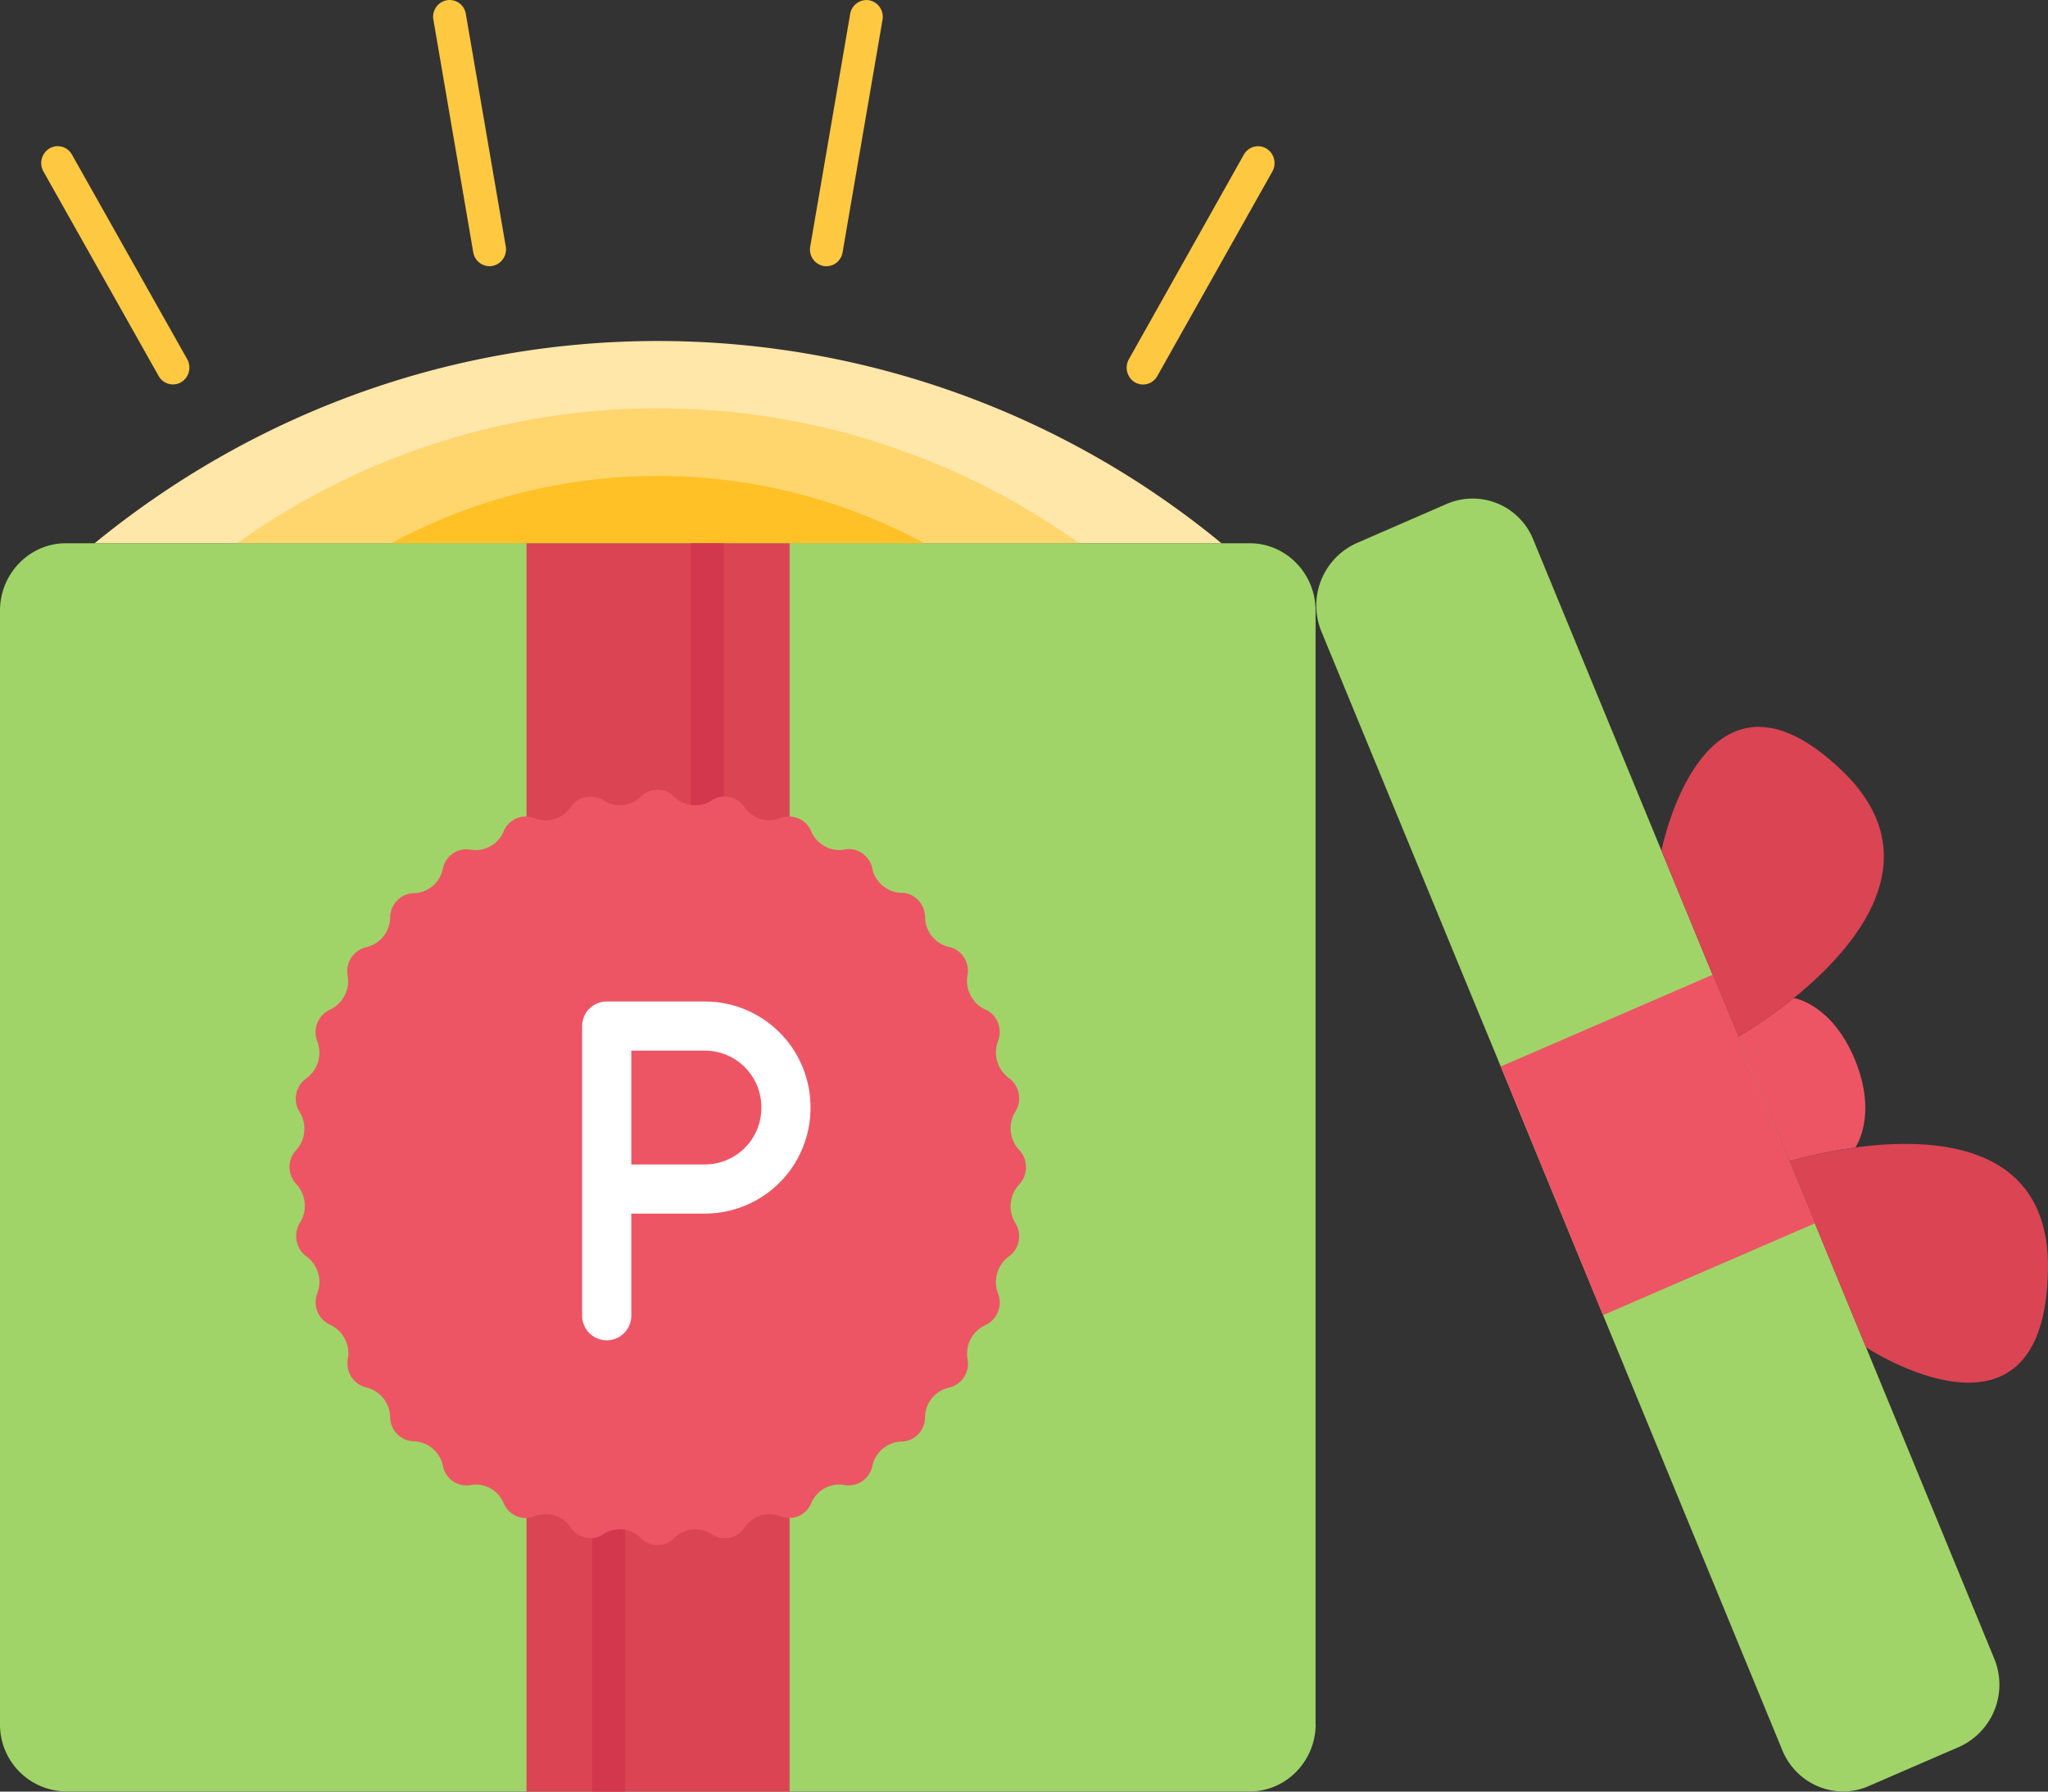 <svg width="24" height="21" viewBox="0 0 24 21" xmlns="http://www.w3.org/2000/svg">
    <rect x="0" y="0" width="24" height="21" fill="#333333" stroke="none"/>
    <g fill="none" fill-rule="evenodd">
        <path d="m22.169 16.524-.6-1.457-.45-1.091-.298-.728-.3-.73c-.084-.2-.219-.529-.301-.729-.083-.2-.286-.691-.45-1.092l-.002-.003-.6-1.457-1.2-2.912a.765.765 0 0 0-1.01-.42l-1.062.462a.802.802 0 0 0-.41 1.037l1.8 4.368c.166.4.436 1.056.6 1.457l.6 1.457.6 1.458 1.801 4.372c.165.4.62.59 1.01.42l1.062-.46a.8.8 0 0 0 .41-1.037l-1.2-2.915z" fill="#A0D468" fill-rule="nonzero"/>
        <path d="M14.317 6.37a10.385 10.385 0 0 0-6.605-2.373c-2.498 0-4.793.889-6.605 2.372h13.21z" fill="#FFE6A9" fill-rule="nonzero"/>
        <path d="M12.646 6.368a8.483 8.483 0 0 0-9.867 0h9.867z" fill="#FFD56E" fill-rule="nonzero"/>
        <path d="M10.836 6.37a6.576 6.576 0 0 0-6.255 0h6.255z" fill="#FFC125" fill-rule="nonzero"/>
        <path d="M15.418 20.208c0 .435-.347.79-.771.79H.771a.783.783 0 0 1-.771-.79V7.158c0-.435.347-.79.77-.79h13.877c.424 0 .77.355.77.79v13.05z" fill="#A0D468" fill-rule="nonzero"/>
        <path fill="#DA4453" fill-rule="nonzero" d="M6.17 6.368h3.083V21H6.17zM21.021 11.699c-.35.285-.652.454-.652.454l-.3-.727-.601-1.46h.003s.494-2.506 2.128-.92c1.052 1.023.14 2.071-.578 2.653z"/>
        <path d="M21.738 12.422c.27.66.004 1.028.004 1.028-.443.06-.77.162-.77.162l-.301-.727-.301-.732s.3-.17.652-.454c0 0 .442.063.716.723z" fill="#ED5565" fill-rule="nonzero"/>
        <path d="M21.742 13.45c.901-.122 2.277-.067 2.258 1.423-.031 2.306-2.128.922-2.128.922h-.004l-.601-1.455-.297-.728s.328-.102.772-.162z" fill="#DA4453" fill-rule="nonzero"/>
        <path d="M5.736 3.12a.194.194 0 0 1-.19-.162L5.079.232a.197.197 0 0 1 .156-.229.193.193 0 0 1 .224.16l.468 2.726a.198.198 0 0 1-.19.232zM2.026 4.506a.191.191 0 0 1-.167-.099L.509 2.01a.2.2 0 0 1 .071-.27.19.19 0 0 1 .263.072l1.35 2.397a.2.2 0 0 1-.07.271.19.19 0 0 1-.097.026zM13.395 4.507a.19.19 0 0 1-.096-.026.201.201 0 0 1-.07-.27l1.347-2.398a.19.19 0 0 1 .264-.072.2.2 0 0 1 .07.27l-1.348 2.397a.191.191 0 0 1-.167.099zM9.685 3.121c-.012 0-.023 0-.034-.003a.197.197 0 0 1-.156-.229L9.963.163a.195.195 0 0 1 .223-.16.198.198 0 0 1 .156.229l-.468 2.726a.194.194 0 0 1-.19.163z" fill="#FFC841" fill-rule="nonzero"/>
        <path d="M7.133 16.388a.195.195 0 0 0-.193.198V21h.385v-4.414a.195.195 0 0 0-.192-.198zM8.096 6.368v5.077c0 .11.087.198.193.198a.195.195 0 0 0 .193-.198V6.368h-.386z" fill="#D3374E" fill-rule="nonzero"/>
        <path fill="#ED5565" fill-rule="nonzero" d="m20.97 13.612.297.728-2.482 1.076-1.198-2.915 2.482-1.075.3.727.301.732zM11.896 13.034a.371.371 0 0 0 .045.442c.11.113.11.297 0 .41a.375.375 0 0 0-.045.445.293.293 0 0 1-.076.399.373.373 0 0 0-.126.427.292.292 0 0 1-.152.378.368.368 0 0 0-.204.393.287.287 0 0 1-.222.338.361.361 0 0 0-.276.344.283.283 0 0 1-.28.288.361.361 0 0 0-.337.283.282.282 0 0 1-.331.225.355.355 0 0 0-.384.21.278.278 0 0 1-.365.156.35.35 0 0 0-.415.13.277.277 0 0 1-.39.08.35.35 0 0 0-.434.043.276.276 0 0 1-.398 0 .348.348 0 0 0-.431-.045.277.277 0 0 1-.39-.08.352.352 0 0 0-.416-.128.28.28 0 0 1-.368-.156.353.353 0 0 0-.381-.21.281.281 0 0 1-.33-.227.362.362 0 0 0-.337-.285.285.285 0 0 1-.281-.287.365.365 0 0 0-.276-.343.289.289 0 0 1-.219-.34.368.368 0 0 0-.205-.394.29.29 0 0 1-.152-.375.37.37 0 0 0-.125-.425.296.296 0 0 1-.077-.402.376.376 0 0 0-.042-.445.292.292 0 0 1-.003-.405.371.371 0 0 0 .04-.44.292.292 0 0 1 .08-.4.372.372 0 0 0 .127-.427.292.292 0 0 1 .15-.378.371.371 0 0 0 .205-.393.288.288 0 0 1 .221-.338.363.363 0 0 0 .276-.344c0-.159.126-.288.28-.288a.36.36 0 0 0 .337-.283.281.281 0 0 1 .329-.227.357.357 0 0 0 .383-.212.28.28 0 0 1 .368-.156c.143.06.33.003.417-.129a.277.277 0 0 1 .389-.079.35.35 0 0 0 .431-.043.277.277 0 0 1 .398 0c.109.112.304.131.433.043a.277.277 0 0 1 .39.08.35.35 0 0 0 .413.128.28.28 0 0 1 .368.156c.06.147.233.241.384.21.151-.032.3.07.331.225.03.155.183.282.338.282.154 0 .28.13.28.289a.361.361 0 0 0 .275.344c.152.03.252.183.222.338-.031.155.06.333.204.394.143.06.211.23.152.377a.373.373 0 0 0 .126.427.294.294 0 0 1 .076.4z"/>
        <path d="M5.64 11.178h5.04v5.093H5.64z"/>
        <path d="M7.11 15.422v-3.395h1.155a.95.95 0 0 1 .945.955.95.95 0 0 1-.945.955H7.11" stroke="#FFF" stroke-width=".576" stroke-linecap="round" stroke-linejoin="round"/>
    </g>
</svg>
